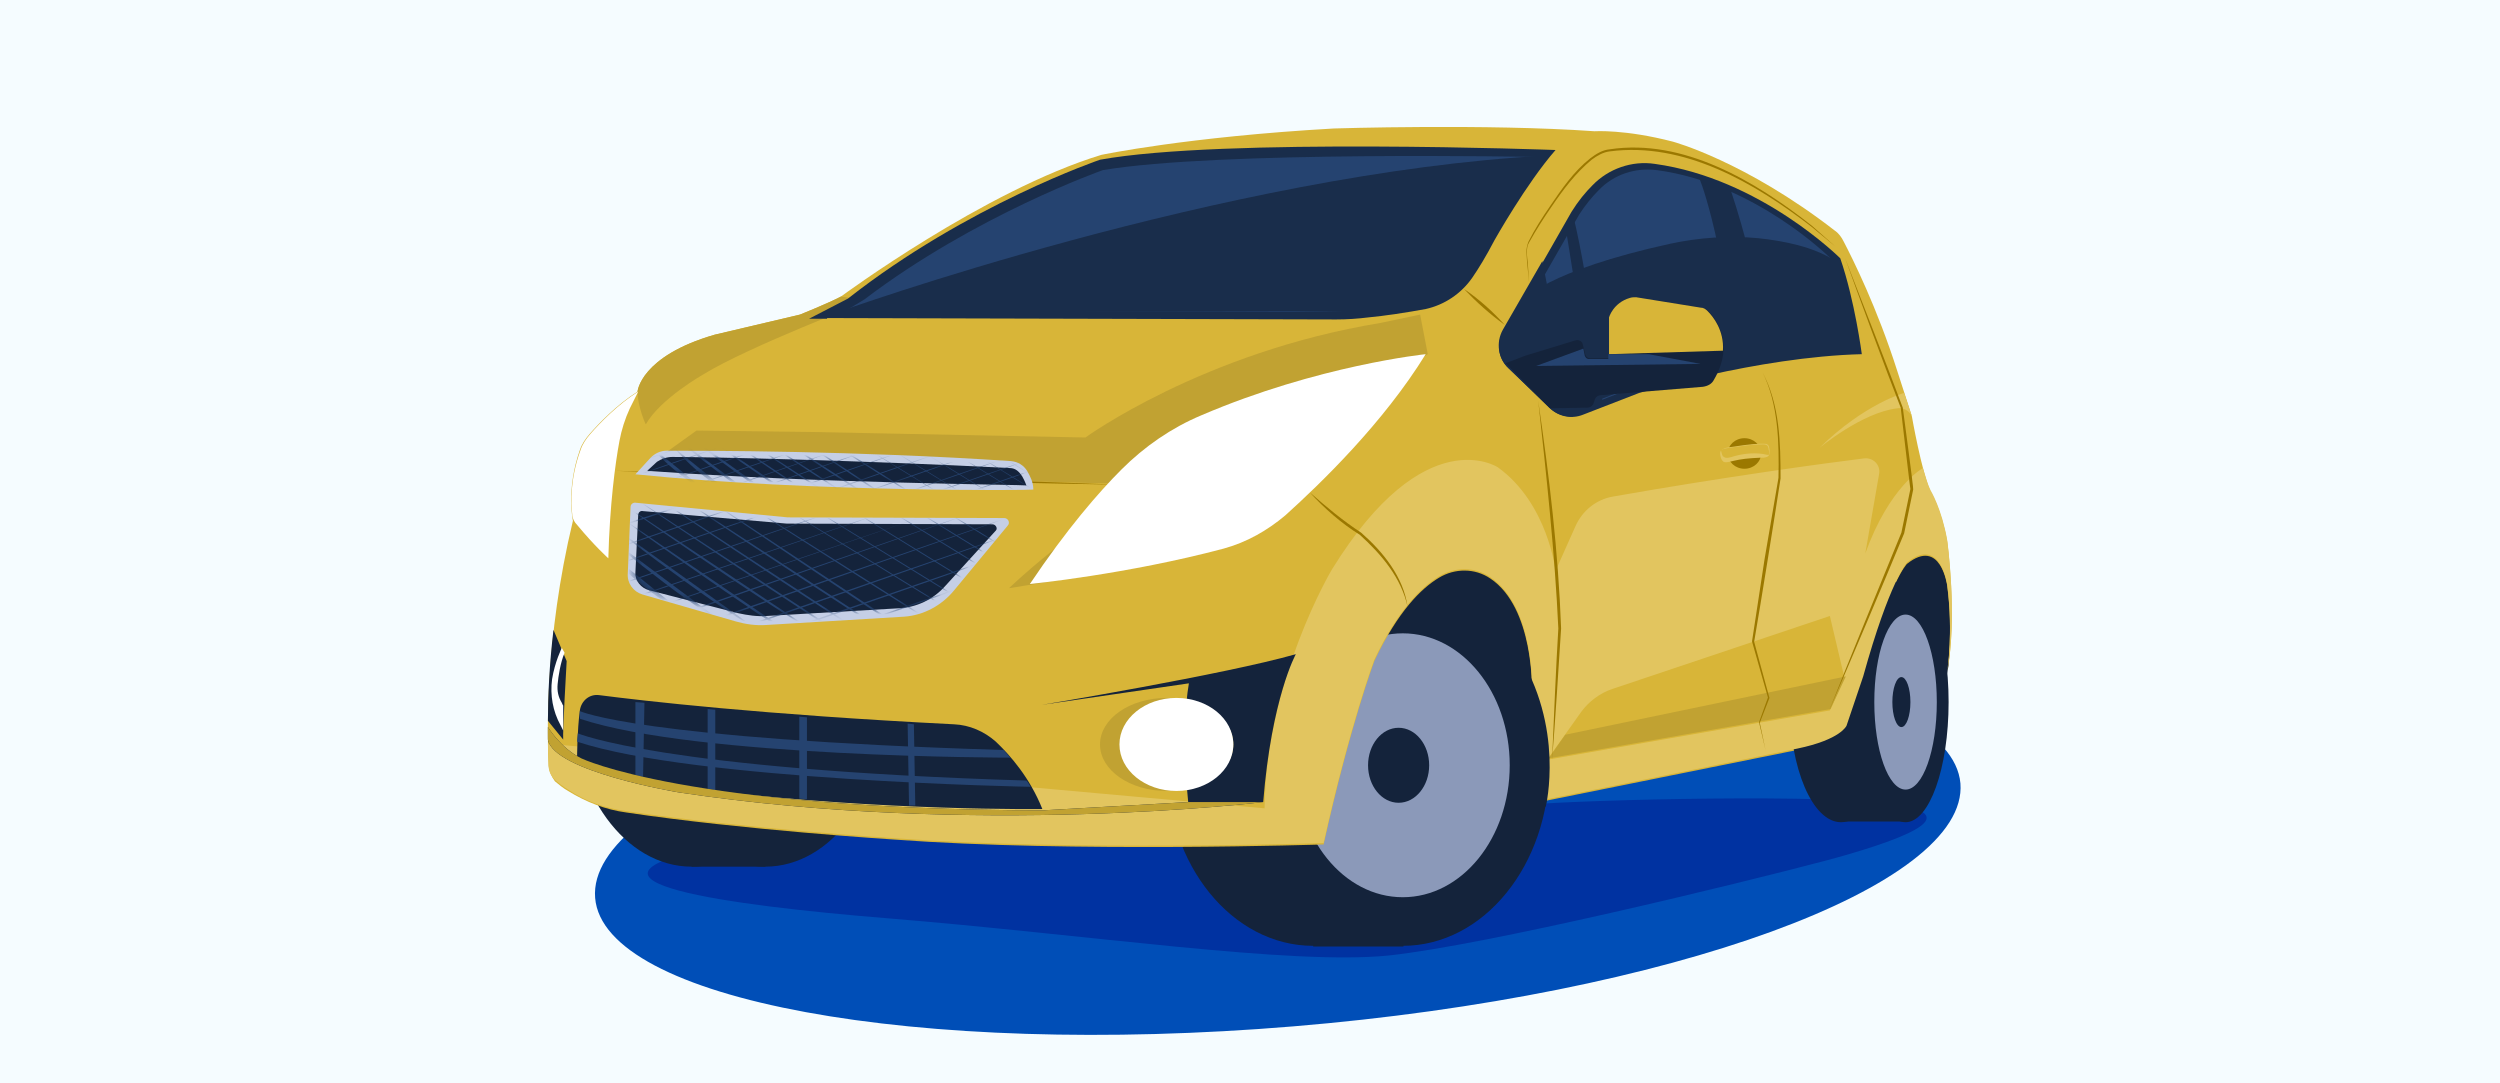 <?xml version="1.0" encoding="UTF-8"?> <svg xmlns="http://www.w3.org/2000/svg" width="360" height="156" viewBox="0 0 360 156" fill="none"><rect x="0" y="0" width="360" height="156" fill="#333333" stroke="none"/><g clip-path="url(#clip0_1_174)"><path d="M360 0H0V156H360V0Z" fill="#F5FCFF"></path><path d="M186.2 147.8C240.5 143.3 283.5 127.6 282.3 112.8C281 98.1 236 89.7 181.8 94.3C127.5 98.8 84.5 114.5 85.7 129.3C86.9 144 131.9 152.3 186.2 147.8Z" fill="#004EB7"></path><path d="M218.8 116C223.8 115.3 258.9 114.3 271 115.6C283.2 116.9 276.6 120.2 263.4 123.8C250.2 127.3 214 136.1 199.9 137.6C185.7 139 156.9 134.6 127.4 132.2C105.4 130.4 78.5 126.9 103 121.9C127.5 116.9 194.1 117.1 194.1 117.1C194.1 117.1 174.1 122.1 218.8 116Z" fill="#0032A1"></path><path d="M193.9 88.7L211.5 90L221.3 113.7L263.5 104.7L267.5 95.7L270.9 87L279.9 99L280.3 97.4L280.6 95.8L280.8 92.8L281 88.5L280.3 80.2L275.1 75.5L241.9 71.9L204.5 79.2L193.9 88.7Z" fill="#14233B"></path><path d="M189.1 136.2C200.753 136.2 210.2 124.559 210.2 110.2C210.2 95.841 200.753 84.2 189.1 84.2C177.447 84.2 168 95.841 168 110.2C168 124.559 177.447 136.2 189.1 136.2Z" fill="#14233B"></path><path d="M202.1 84.2H189.1V136.3H202.1V84.2Z" fill="#14233B"></path><path d="M202 136.2C213.653 136.2 223.1 124.559 223.1 110.2C223.1 95.841 213.653 84.2 202 84.2C190.347 84.2 180.9 95.841 180.9 110.2C180.9 124.559 190.347 136.2 202 136.2Z" fill="#14233B"></path><path d="M202 129.2C210.505 129.2 217.4 120.693 217.4 110.2C217.4 99.707 210.505 91.2 202 91.2C193.495 91.2 186.6 99.707 186.6 110.2C186.6 120.693 193.495 129.2 202 129.2Z" fill="#8B99B9"></path><path d="M201.4 115.6C203.83 115.6 205.8 113.182 205.8 110.2C205.8 107.218 203.83 104.8 201.4 104.8C198.97 104.8 197 107.218 197 110.2C197 113.182 198.97 115.6 201.4 115.6Z" fill="#14233B"></path><path d="M99.6 124.8C109.154 124.8 116.9 114.189 116.9 101.1C116.9 88.011 109.154 77.4 99.6 77.4C90.045 77.4 82.3 88.011 82.3 101.1C82.3 114.189 90.045 124.8 99.6 124.8Z" fill="#14233B"></path><path d="M110.2 77.4H99.6V124.8H110.2V77.4Z" fill="#14233B"></path><path d="M110.2 124.8C119.754 124.8 127.5 114.189 127.5 101.1C127.5 88.011 119.754 77.4 110.2 77.4C100.645 77.4 92.9 88.011 92.9 101.1C92.9 114.189 100.645 124.8 110.2 124.8Z" fill="#14233B"></path><path d="M79 110.3C78.8 106.3 78.4 92 82.5 75C82.5 75 81.5 70.5 83.5 64.8C83.8 63.9 84.3 63.2 84.9 62.5C86.2 61 88.9 58.2 91.8 56.4C91.8 56.4 92.2 51.3 102.9 48.2L115.2 45.3C115.2 45.3 119.2 43.7 121.1 42.7C121.1 42.7 141.8 27.4 158.6 22.3C158.6 22.3 170.9 19.7 192.1 18.5C192.1 18.5 214.1 17.8 229.6 18.9C229.6 18.9 234 18.6 240.9 20.4C240.9 20.4 251.3 23.2 264.2 33.2C264.8 33.6 265.2 34.2 265.5 34.8C266.8 37.3 270.3 44.3 273.2 53.4L275.3 59.9C275.3 59.9 276.7 67.9 278 70.8C278 70.8 279.6 73.4 280.4 78C280.4 78 281.9 88.8 280.4 96.8C280.4 96.8 281.3 91.3 280.4 84.4C280.4 84.4 279.5 77.3 274.6 81.2C274.6 81.2 272 83.8 268.3 97.6L265.9 104.7C265.9 104.7 265.1 106.7 258.8 108L217.7 116.3C217.7 116.3 220.1 112.5 220.6 99.4C220.6 99.4 220.9 87.5 214.6 83.3C212.4 81.8 209.5 81.8 207.2 83.2C204.7 84.7 201.3 88 197.9 95.2C197.9 95.2 194.4 104.5 190.6 121.6C190.6 121.6 154.4 122.8 128.8 120.9C128.8 120.9 106.8 119.5 90.2 117C87.2 116.6 84.4 115.5 81.8 113.9C81.1 113.5 80.5 113 79.9 112.5C79.4 111.8 79.1 111.1 79 110.3Z" fill="#D8B538"></path><path d="M265.1 118.4C269.187 118.4 272.5 110.655 272.5 101.1C272.5 91.546 269.187 83.8 265.1 83.8C261.013 83.8 257.7 91.546 257.7 101.1C257.7 110.655 261.013 118.4 265.1 118.4Z" fill="#14233B"></path><path d="M274.4 83.8H265.1V118.3H274.4V83.8Z" fill="#14233B"></path><path d="M274.4 118.4C277.824 118.4 280.6 110.655 280.6 101.1C280.6 91.546 277.824 83.8 274.4 83.8C270.976 83.8 268.2 91.546 268.2 101.1C268.2 110.655 270.976 118.4 274.4 118.4Z" fill="#14233B"></path><path d="M274.4 113.7C276.885 113.7 278.9 108.059 278.9 101.1C278.9 94.141 276.885 88.5 274.4 88.5C271.915 88.5 269.9 94.141 269.9 101.1C269.9 108.059 271.915 113.7 274.4 113.7Z" fill="#8B99B9"></path><path d="M273.8 104.7C274.518 104.7 275.1 103.088 275.1 101.1C275.1 99.112 274.518 97.5 273.8 97.5C273.082 97.5 272.5 99.112 272.5 101.1C272.5 103.088 273.082 104.7 273.8 104.7Z" fill="#14233B"></path><path d="M78.9 103.8C78.9 100.3 79.1 95.8 79.7 90.7L81.6 95.2C81.6 95.2 81 105.5 81.1 106.5L78.9 103.8Z" fill="#14233B"></path><path d="M78.9 107.1C78.9 108.5 79 109.6 79 110.3C79 111.1 79.4 111.8 79.9 112.3C80.5 112.8 81.1 113.3 81.8 113.7C84.3 115.4 87.2 116.4 90.2 116.8C106.8 119.3 128.8 120.7 128.8 120.7C154.4 122.6 190.6 121.4 190.6 121.4C194.4 104.3 197.9 95 197.9 95C201.3 87.8 204.7 84.5 207.2 83C209.5 81.6 212.4 81.6 214.6 83.1C221 87.4 220.6 99.2 220.6 99.2C220.1 112.3 217.8 116.1 217.8 116.1L258.8 107.8C265.1 106.5 265.9 104.5 265.9 104.5L268.3 97.4C272.1 83.7 274.6 81 274.6 81C279.4 77.1 280.4 84.2 280.4 84.2C281.3 91.1 280.4 96.6 280.4 96.6C281.9 88.6 280.4 77.8 280.4 77.8C279.6 73.2 278 70.6 278 70.6C277.6 69.8 277.3 68.7 276.9 67.4C276.9 67.4 272.1 70 268.6 79.7L270.6 68.2C270.8 67 269.8 65.9 268.5 66C262.8 66.7 248.2 68.7 232.3 71.5C229.9 71.9 227.9 73.5 226.9 75.7L224 82.2C224 82.2 222.9 72.5 215.7 67.3C215.7 67.3 205.2 60.3 191.8 82C191.8 82 182.3 97.9 182.1 116.4" fill="#E2C55F"></path><path d="M91.8 56.4C91.8 56.4 92.2 51.3 102.9 48.2L115.2 45.3C115.2 45.3 119.2 43.7 121.1 42.7L125.1 43.3C125.1 43.3 107.8 49.9 101.3 53.9C101.3 53.9 95.1 57.4 93 61.1C92.9 61 91.8 58.4 91.8 56.4Z" fill="#C1A232"></path><path d="M82.4 74C82.2 72.4 82.1 68.9 83.6 64.8C83.9 63.9 84.4 63.2 85 62.5C86.3 61 89 58.2 91.9 56.4L90.7 58.8C90 60.3 89.5 61.9 89.2 63.5C88.6 66.7 87.8 72.7 87.6 80.4C87.6 80.4 85.6 78.6 83.2 75.7C82.7 75.2 82.4 74.6 82.4 74Z" fill="white"></path><path d="M217.2 53L223.1 58.7C224.4 60 226.3 60.4 228 59.7L236 56.6C236 56.6 252.9 51.4 268.1 51C268.1 51 267.1 43.3 265 37.2C265 37.2 253.5 25.7 238.3 23.6C235 23.1 231.6 24.3 229.3 26.7C228.3 27.7 227.3 28.9 226.3 30.5L216.6 47.5C215.4 49.3 215.7 51.6 217.2 53Z" fill="#192D4B"></path><path d="M219 52L224.5 57.3C225.7 58.5 227.5 58.8 229.1 58.2L236.5 55.3C236.5 55.3 252.3 50.5 266.5 50.1C266.5 50.1 265.6 42.9 263.6 37.2C263.6 37.2 252.8 26.4 238.6 24.5C235.5 24.1 232.4 25.1 230.2 27.4C229.3 28.3 228.3 29.5 227.4 30.9L218.3 46.8C217.3 48.6 217.6 50.7 219 52Z" fill="#254370"></path><path d="M226.5 60C225.2 60 224 59.6 223.1 58.7L217.2 53C215.7 51.6 215.4 49.3 216.4 47.5L222.1 37.6L226.5 60Z" fill="#192D4B"></path><path d="M225.4 32.5C225.4 32.5 228.3 49.9 229.3 58.7L230.8 58.2C230.8 58.2 229 40.9 226.5 30.9L225.4 32.5Z" fill="#192D4B"></path><path d="M244.6 25.4C244.6 25.4 247.9 32.9 250 52.6L254.7 51.8C254.7 51.8 253.7 40.8 249.2 27.3L244.6 25.4Z" fill="#192D4B"></path><path d="M119.1 45.8L192.4 46C194 46 195.5 45.9 197.1 45.7C199.3 45.5 202.6 45 205.3 44.5C208 43.9 210.4 42.3 212 40C212.9 38.7 214 36.9 215.2 34.6C215.2 34.6 219.8 26.4 224 21.6C224 21.6 176 19.8 158.4 23C158.4 23 139.3 29.5 122.1 43L116.5 45.9H119.1V45.8Z" fill="#192D4B"></path><path d="M123.1 44.7L191 44.9C192.5 44.9 193.9 44.8 195.4 44.7C197.5 44.5 200.5 44.1 203 43.6C205.5 43.1 208.3 41.9 209.8 39.8C210.6 38.6 212 36.4 213.1 34.3C213.1 34.3 217.2 26.8 221.1 22.6C221.1 22.6 175.2 21.7 158.8 24.5C158.8 24.5 140.4 31 124.5 43.1L121.7 44.8H123.1V44.7Z" fill="#254370"></path><path d="M91.6 72.4L113.4 74.5L144.6 74.6C145.2 74.6 145.5 75.3 145.1 75.7L137.4 85C135.6 87.2 133 88.6 130.2 88.8L110.3 90C108.9 90.1 107.4 89.9 106 89.5L92.5 85.6C91.2 85.2 90.3 84 90.4 82.6L90.8 73C90.8 72.6 91.2 72.3 91.6 72.4Z" fill="#C5CFE6"></path><path d="M92.6 73.6L113.3 75.4L142.9 75.5C143.4 75.5 143.7 76.1 143.4 76.4L136.1 84.4C134.4 86.3 132 87.5 129.3 87.6L110.4 88.7C109 88.8 107.7 88.6 106.3 88.3L93.5 85C92.3 84.7 91.4 83.6 91.5 82.4L91.9 74.2C91.9 73.8 92.2 73.5 92.6 73.6Z" fill="#14233B"></path><mask id="mask0_1_174" style="mask-type:luminance" maskUnits="userSpaceOnUse" x="91" y="73" width="53" height="16"><path d="M92.6 73.6L113.3 75.4L142.9 75.5C143.4 75.5 143.7 76.1 143.4 76.4L136.1 84.4C134.4 86.3 132 87.5 129.3 87.6L110.4 88.7C109 88.8 107.7 88.6 106.3 88.3L93.5 85C92.3 84.7 91.4 83.6 91.5 82.4L91.9 74.2C91.9 73.8 92.2 73.5 92.6 73.6Z" fill="white"></path></mask><g mask="url(#mask0_1_174)"><path d="M87.2 79.2C87.2 79.2 91.4 84.4 98.7 88.5L87.2 79.2Z" fill="#254370"></path><path d="M85.4 75.7C85.4 75.7 97.7 86.2 105 90.3L85.4 75.7Z" fill="#254370"></path><path d="M86 74.2C86 74.2 101.8 86.6 109.1 90.7L86 74.2Z" fill="#254370"></path><path d="M87.2 73C87.2 73 109.7 89.3 117.1 93.4L87.2 73Z" fill="#254370"></path><path d="M87.2 70.9C87.2 70.9 110.7 87.4 118.1 91.5L87.2 70.9Z" fill="#254370"></path><path d="M86.2 68.3C86.2 68.3 119.6 90.9 126.9 95L86.2 68.3Z" fill="#254370"></path><path d="M88 67.3C88 67.3 121.4 89.9 128.7 94L88 67.3Z" fill="#254370"></path><path d="M90.3 66.6C90.3 66.6 125.1 90 132.5 94.1L90.3 66.6Z" fill="#254370"></path><path d="M92.2 65.4C92.2 65.4 135.5 94.8 142.8 98.9L92.2 65.4Z" fill="#254370"></path><path d="M94.7 64.5C94.7 64.5 135.7 90.9 143 95L94.7 64.5Z" fill="#254370"></path><path d="M96.6 63.1C96.6 63.1 142.8 91.8 150.1 95.9L96.6 63.1Z" fill="#254370"></path><path d="M100.1 62.8C100.1 62.8 146.3 91.5 153.6 95.6L100.1 62.8Z" fill="#254370"></path><path d="M102.6 61.1C102.6 61.1 148.8 89.8 156.1 93.9L102.6 61.1Z" fill="#254370"></path><path d="M105.7 59.7C105.7 59.7 151.9 88.4 159.2 92.5L105.7 59.7Z" fill="#254370"></path><path d="M108.3 59C108.3 59 154.5 87.7 161.8 91.8L108.3 59Z" fill="#254370"></path><path d="M110.4 57.8C110.4 57.8 156.6 86.5 163.9 90.6L110.4 57.8Z" fill="#254370"></path><path d="M141 56.5C141 56.5 84.6 73.1 75.7 76.5L141 56.5Z" fill="#254370"></path><path d="M139.5 59.3C139.5 59.3 87.1 76.1 78.2 79.5L139.5 59.3Z" fill="#254370"></path><path d="M139 61.8C139 61.8 80.7 81.4 71.8 84.8L139 61.8Z" fill="#254370"></path><path d="M136.3 65.1C136.3 65.1 78 84.7 69.1 88.1L136.3 65.1Z" fill="#254370"></path><path d="M135.5 68.4C135.5 68.4 77.2 88 68.3 91.4L135.5 68.4Z" fill="#254370"></path><path d="M134 71.5C134 71.5 75.7 91.1 66.8 94.5L134 71.5Z" fill="#254370"></path><path d="M132.3 74.6C132.3 74.6 74 94.2 65.1 97.6L132.3 74.6Z" fill="#254370"></path><path d="M144.2 72.4C144.2 72.4 74.9 96.1 64.3 100.3L144.2 72.4Z" fill="#254370"></path><path d="M154.5 71.3C154.5 71.3 85.2 95 74.6 99.2L154.5 71.3Z" fill="#254370"></path><path d="M161 71.6C161 71.6 91.7 95.3 81.1 99.5L161 71.6Z" fill="#254370"></path><path d="M167.9 71.8C167.9 71.8 98.6 95.5 88 99.7L167.9 71.8Z" fill="#254370"></path><path d="M169.4 73.9C169.4 73.9 100.1 97.6 89.5 101.8L169.4 73.9Z" fill="#254370"></path></g><path d="M83.1 109.2C83.1 109.2 83.1 105.3 83.5 102.3C83.7 100.9 84.9 99.9 86.3 100.1C92.5 100.9 109.6 102.9 137.4 104.3C139.6 104.4 141.7 105.3 143.4 106.8C145.5 108.8 148.3 112 150.1 116.5C150.1 116.5 127.3 116.8 102.9 113.9C102.8 114 90.8 112.6 83.1 109.2Z" fill="#14233B"></path><path d="M83.5 102.4C83.5 102.4 91.9 106.4 144.5 108C144.5 108 144.9 108.4 145.5 109.1C145.5 109.1 100.3 109.1 83.5 103.5V102.4Z" fill="#254370"></path><path d="M83.2 105.6C83.2 105.6 95.3 110.8 147.8 112.4C147.8 112.4 148.1 112.7 148.4 113.3C148.4 113.3 99.9 112.4 83.1 106.8L83.2 105.6Z" fill="#254370"></path><path d="M92.8 101.2L91.5 101.1V111.7L92.6 111.9L92.8 101.2Z" fill="#254370"></path><path d="M103 102.2L101.9 102.1V113.6L103 113.8V102.2Z" fill="#254370"></path><path d="M116.2 103.3L115.1 103.2V115L116.2 115.1V103.3Z" fill="#254370"></path><path d="M131.6 104.3L130.7 104.2L130.9 116H131.8L131.6 104.3Z" fill="#254370"></path><path d="M150 101.5C150 101.5 176.5 97.1 186.6 94.2C186.6 94.2 183.1 100.5 181.9 115.5C181.9 115.5 140.5 120.6 97.7 114.1C97.7 114.1 79.7 111.1 78.9 106.5V104.7C78.9 104.7 80.7 107.7 83.7 109.2C83.7 109.2 98.7 116.5 150 116.7L171.1 115.5C171.1 115.5 170 105.4 171.2 98.4L150 101.5Z" fill="#14233B"></path><path d="M181.9 115.5C181.9 115.5 140.5 120.6 97.7 114.1C97.7 114.1 79.7 111.1 78.9 106.5V104.7C78.9 104.7 80.7 107.7 83.7 109.2C83.7 109.2 98.7 116.5 150 116.7L171.1 115.5H181.9Z" fill="#C1A232"></path><path d="M168 113.9C173.302 113.9 177.6 110.9 177.6 107.2C177.6 103.5 173.302 100.5 168 100.5C162.698 100.5 158.4 103.5 158.4 107.2C158.4 110.9 162.698 113.9 168 113.9Z" fill="#C1A232"></path><path d="M169.4 113.9C173.929 113.9 177.6 110.9 177.6 107.2C177.6 103.5 173.929 100.5 169.4 100.5C164.871 100.5 161.2 103.5 161.2 107.2C161.2 110.9 164.871 113.9 169.4 113.9Z" fill="white"></path><path d="M263.5 88.7L232.2 99.2C230.4 99.8 228.8 101 227.7 102.5L222.8 109.4L263.5 102.3L265.6 97.6L263.5 88.7Z" fill="#D8B538"></path><path d="M265.8 97.4L263.6 102.1L223 109.2L225.4 105.8L265.8 97.4Z" fill="#C1A232"></path><path d="M262 64.5C262 64.5 268.1 59.4 273.2 58.8C273.2 58.8 274.5 58.5 275.3 59.9L274.2 56.6C274.3 56.5 268.4 58.2 262 64.5Z" fill="#E2C55F"></path><path d="M100.3 62L116.6 62.2L156.3 63C156.3 63 173.2 50.7 198.8 46.5L204.5 45.3L205.6 51L151.5 83.7L145.3 84.7C145.3 84.7 154.2 76 165.8 69.8L98.2 67.9L92.2 67.8L100.3 62Z" fill="#C1A232"></path><path d="M188.6 70.9C191 73 193.4 75 196 76.7C199.2 79.5 202.1 83.1 202.7 87.4C201.8 83.2 198.9 79.8 195.8 77C193.2 75.4 190.7 73.2 188.6 70.9Z" fill="#9B7800"></path><path d="M210.8 41.6C213 43.1 214.9 44.8 216.7 46.8C214.5 45.2 212.6 43.5 210.8 41.6Z" fill="#9B7800"></path><path d="M221.5 57.7C223.1 68.6 224.4 79.5 224.8 90.5C224.5 95.2 223.9 104.7 223.5 109.4C223.7 104.7 224.1 95.2 224.4 90.5C223.9 79.7 222.7 68.6 221.5 57.7Z" fill="#9B7800"></path><path d="M253.8 53.6C256.3 58.3 256.4 63.8 256.4 68.9C255.5 74.8 253.6 86.6 252.6 92.4C252.5 92.1 254.8 100.5 254.8 100.5L253.4 104.1C253.4 103.9 254.3 108.4 254.3 108.3L253.3 104L254.6 100.4V100.5L252.3 92.4C252.3 92.4 252.3 92.4 252.3 92.3L254.1 80.5L256.1 68.8C256.2 63.8 256.1 58.2 253.8 53.6Z" fill="#9B7800"></path><path d="M265.7 37.2C267.8 42.6 272 53.3 274 58.7C274 58.8 275.6 70.5 275.5 70.5L274.2 76.8C271.1 84.3 266.6 94.9 263.4 102.3C266.3 95 270.8 84 273.8 76.7L275.1 70.4C275.1 70.8 273.7 58.6 273.7 58.7C271.7 53.6 267.6 42.5 265.7 37.2Z" fill="#9B7800"></path><path d="M220.2 40.8L219.9 37.8L219.8 36.3C219.8 35.8 219.9 35.3 220.1 34.8C221 33 222.1 31.3 223.2 29.7C224.9 27.2 226.6 24.7 229 22.8C229.8 22.2 230.7 21.6 231.8 21.5C242.4 19.9 252.8 26.1 260.9 32.5L264.3 35.5L260.8 32.6C252.6 26.3 242.5 20.4 231.8 21.8C230.9 21.9 230 22.4 229.2 23C226.9 24.9 225.1 27.3 223.4 29.8C222.3 31.4 221.2 33.1 220.2 34.9C219.7 35.7 219.9 36.9 220 37.8L220.2 40.8Z" fill="#9B7800"></path><path d="M80.9 93.3C80.9 93.3 79.9 95.3 79.5 97.8C79.2 100.1 79.6 102.4 80.7 104.4L81.1 105.2V101.6C81.1 101.6 81 101.5 80.9 101.2C80.4 100.4 80.2 99.5 80.3 98.5C80.4 97.4 80.7 95.4 81.3 94L80.9 93.3Z" fill="white"></path><path d="M251.2 67.5C252.525 67.5 253.6 66.515 253.6 65.3C253.6 64.085 252.525 63.1 251.2 63.1C249.874 63.1 248.8 64.085 248.8 65.3C248.8 66.515 249.874 67.5 251.2 67.5Z" fill="#9B7800"></path><path d="M249 64.4C250.3 64.2 252.5 63.9 253.4 63.9C254.4 63.9 254.7 63.8 254.8 64.7C254.9 65.6 254.7 65.8 254 65.9C253.3 65.9 251.4 66 250.4 66.2C249.3 66.4 248.6 66.7 248.2 66.5C247.8 66.2 247.7 65.6 247.7 65.3C247.7 65 247.8 64.6 249 64.4Z" fill="#E2C55F"></path><path d="M254.5 65.5C254.6 65.5 254.6 65.5 254.7 65.5C254.8 65.3 254.8 65.1 254.7 64.8C254.6 63.9 254.3 64 253.3 64C252.3 64 250.2 64.3 248.9 64.5C248.3 64.6 248 64.7 247.8 64.8C247.9 65.2 248 65.6 248.1 65.7C248.4 65.9 248.5 66.1 249.7 65.7C251.1 65.3 252.9 65.1 254.5 65.5Z" fill="#D8B538"></path><path d="M218 107.4L216.7 103.7L218.4 93.8C225.4 104.7 222.6 116.1 222.6 116.1L220.7 117.9L217.1 117.8L218.1 114.1" fill="#14233B"></path><path d="M88.6 67.8C111.9 68.2 138 68.9 161.3 69.8C138 69.4 111.8 68.7 88.6 67.8Z" fill="#9B7800"></path><path d="M91.5 68.3L93.7 65.9C94.3 65.3 95.1 64.9 96 64.9C101.6 64.9 123.3 64.9 145.6 66.4C146.6 66.5 147.4 67 147.9 67.8C148.3 68.5 148.8 69.4 148.8 70.5C148.8 70.6 117.1 70.9 91.5 68.3Z" fill="#C5CFE6"></path><path d="M93.2 67.8L94.6 66.5C95.2 66.1 96 65.8 96.8 65.8C102.2 65.8 124.1 66.3 145.4 67.4C146.3 67.4 146.8 68 147.2 68.6C147.4 69 147.5 69.1 147.8 69.9C147.7 69.8 117.8 69.6 93.2 67.8Z" fill="#14233B"></path><mask id="mask1_1_174" style="mask-type:luminance" maskUnits="userSpaceOnUse" x="93" y="65" width="55" height="5"><path d="M93.2 67.8L94.6 66.5C95.2 66.1 96 65.8 96.8 65.8C102.2 65.8 124.1 66.3 145.4 67.4C146.3 67.4 146.8 68 147.2 68.6C147.4 69 147.5 69.1 147.8 69.9C147.7 69.8 117.8 69.6 93.2 67.8Z" fill="white"></path></mask><g mask="url(#mask1_1_174)"><path d="M97.1 64.5C97.1 64.5 100.3 68.5 106 71.7L97.1 64.5Z" fill="#254370"></path><path d="M93.5 64.1C93.5 64.1 96.7 68.1 102.4 71.3L93.5 64.1Z" fill="#254370"></path><path d="M95.7 61.8C95.7 61.8 105.2 69.9 110.9 73.1L95.7 61.8Z" fill="#254370"></path><path d="M96.2 60.6C96.2 60.6 108.4 70.3 114.1 73.4L96.2 60.6Z" fill="#254370"></path><path d="M97.1 59.7C97.1 59.7 114.6 72.4 120.3 75.5L97.1 59.7Z" fill="#254370"></path><path d="M97.1 58C97.1 58 115.4 70.8 121 74L97.1 58Z" fill="#254370"></path><path d="M96.3 56C96.3 56 122.2 73.5 127.9 76.7L96.3 56Z" fill="#254370"></path><path d="M97.7 55.3C97.7 55.3 123.6 72.8 129.3 76L97.7 55.3Z" fill="#254370"></path><path d="M99.5 54.7C99.5 54.7 126.5 72.9 132.2 76L99.5 54.7Z" fill="#254370"></path><path d="M101 53.8C101 53.8 134.6 76.6 140.3 79.8L101 53.8Z" fill="#254370"></path><path d="M102.9 53.1C102.9 53.1 134.7 73.6 140.4 76.7L102.9 53.1Z" fill="#254370"></path><path d="M104.4 52C104.4 52 140.3 74.3 145.9 77.5L104.4 52Z" fill="#254370"></path><path d="M107.2 51.7C107.2 51.7 143.1 74 148.7 77.2L107.2 51.7Z" fill="#254370"></path><path d="M109.1 50.4C109.1 50.4 145 72.7 150.6 75.9L109.1 50.4Z" fill="#254370"></path><path d="M111.5 49.3C111.5 49.3 147.4 71.6 153 74.8L111.5 49.3Z" fill="#254370"></path><path d="M113.5 48.8C113.5 48.8 149.4 71.1 155 74.3L113.5 48.8Z" fill="#254370"></path><path d="M115.1 47.8C115.1 47.8 151 70.1 156.6 73.3L115.1 47.8Z" fill="#254370"></path><path d="M137.3 51C137.3 51 92.1 66.2 85.1 68.9L137.3 51Z" fill="#254370"></path><path d="M135.2 53.6C135.2 53.6 90 68.8 83 71.5L135.2 53.6Z" fill="#254370"></path><path d="M134.6 56.1C134.6 56.1 89.4 71.3 82.4 74L134.6 56.1Z" fill="#254370"></path><path d="M133.4 58.5C133.4 58.5 88.2 73.7 81.2 76.4L133.4 58.5Z" fill="#254370"></path><path d="M132.1 60.9C132.1 60.9 86.9 76.1 79.9 78.8L132.1 60.9Z" fill="#254370"></path><path d="M141.4 59.2C141.4 59.2 87.6 77.6 79.4 80.8L141.4 59.2Z" fill="#254370"></path><path d="M149.3 58.3C149.3 58.3 95.5 76.7 87.3 79.9L149.3 58.3Z" fill="#254370"></path><path d="M154.4 58.6C154.4 58.6 100.6 77 92.4 80.2L154.4 58.6Z" fill="#254370"></path><path d="M159.7 58.7C159.7 58.7 105.9 77.1 97.7 80.3L159.7 58.7Z" fill="#254370"></path><path d="M160.9 60.4C160.9 60.4 107.1 78.8 98.9 82L160.9 60.4Z" fill="#254370"></path><path d="M164.4 60.6C164.4 60.6 110.6 79 102.4 82.2L164.4 60.6Z" fill="#254370"></path><path d="M169.8 60.4C169.8 60.4 116 78.8 107.8 82L169.8 60.4Z" fill="#254370"></path></g><path d="M148.3 84.1C148.3 84.1 162.3 82.7 176.2 79C179.5 78.1 182.5 76.4 185.1 74.2C190.2 69.6 199.2 60.9 205.3 51C205.3 51 189.8 52.6 173 59.8C168.7 61.6 164.8 64.3 161.5 67.6C158.2 70.9 153.6 76.2 148.3 84.1Z" fill="white"></path><path d="M120.5 45C120.5 45 176.6 24.8 222.8 22.4L214.4 33.5L210.8 40.8L205.8 43.4L198.9 45L185.4 44.8L120.5 45Z" fill="#192D4B"></path><path d="M219.3 43.2C219.3 43.2 222.7 39 240.5 35.1C244.7 34.2 249 33.9 253.2 34.3C256.9 34.7 261 35.5 264.2 37.5L265.6 40.7L266.5 45.9L267.3 50.8H260.7L250.3 52.5L234.3 56L227.2 58.8L218.8 52.4L217.2 47.1L219.3 43.2Z" fill="#192D4B"></path><path d="M219.7 51.2L226.9 49C227.3 48.9 227.8 49.1 227.9 49.5L228.3 51.1C228.4 51.4 228.7 51.6 229 51.6H231.8V45.7C231.8 45.7 232.4 43.6 234.8 42.9C235.1 42.8 235.4 42.8 235.7 42.8L245 44.3C245.4 44.4 245.8 44.5 246 44.8C247.2 46 249.8 49.6 246.8 54.7C246.5 55.3 245.9 55.6 245.2 55.7L230.6 56.9C230.1 56.9 229.7 57.2 229.6 57.7L229.5 58C229.4 58.4 229 58.7 228.6 58.7L223.2 58.8L216.8 52.3L219.7 51.2Z" fill="#14233B"></path><path d="M248.1 50.5C248.3 47.6 246.7 45.6 245.9 44.8C245.6 44.5 245.3 44.3 244.9 44.3L235.6 42.8C235.3 42.8 235 42.8 234.7 42.9C232.3 43.6 231.7 45.7 231.7 45.7V51L248.1 50.5Z" fill="#D8B538"></path><path d="M228 50.2L221.2 52.7L244.9 52.4L237.4 51H231.6V51.7H228.8C228.5 51.7 228.3 51.5 228.2 51.2L228 50.2Z" fill="#254370"></path></g><defs><clipPath id="clip0_1_174"><rect width="360" height="156" fill="white"></rect></clipPath></defs></svg> 